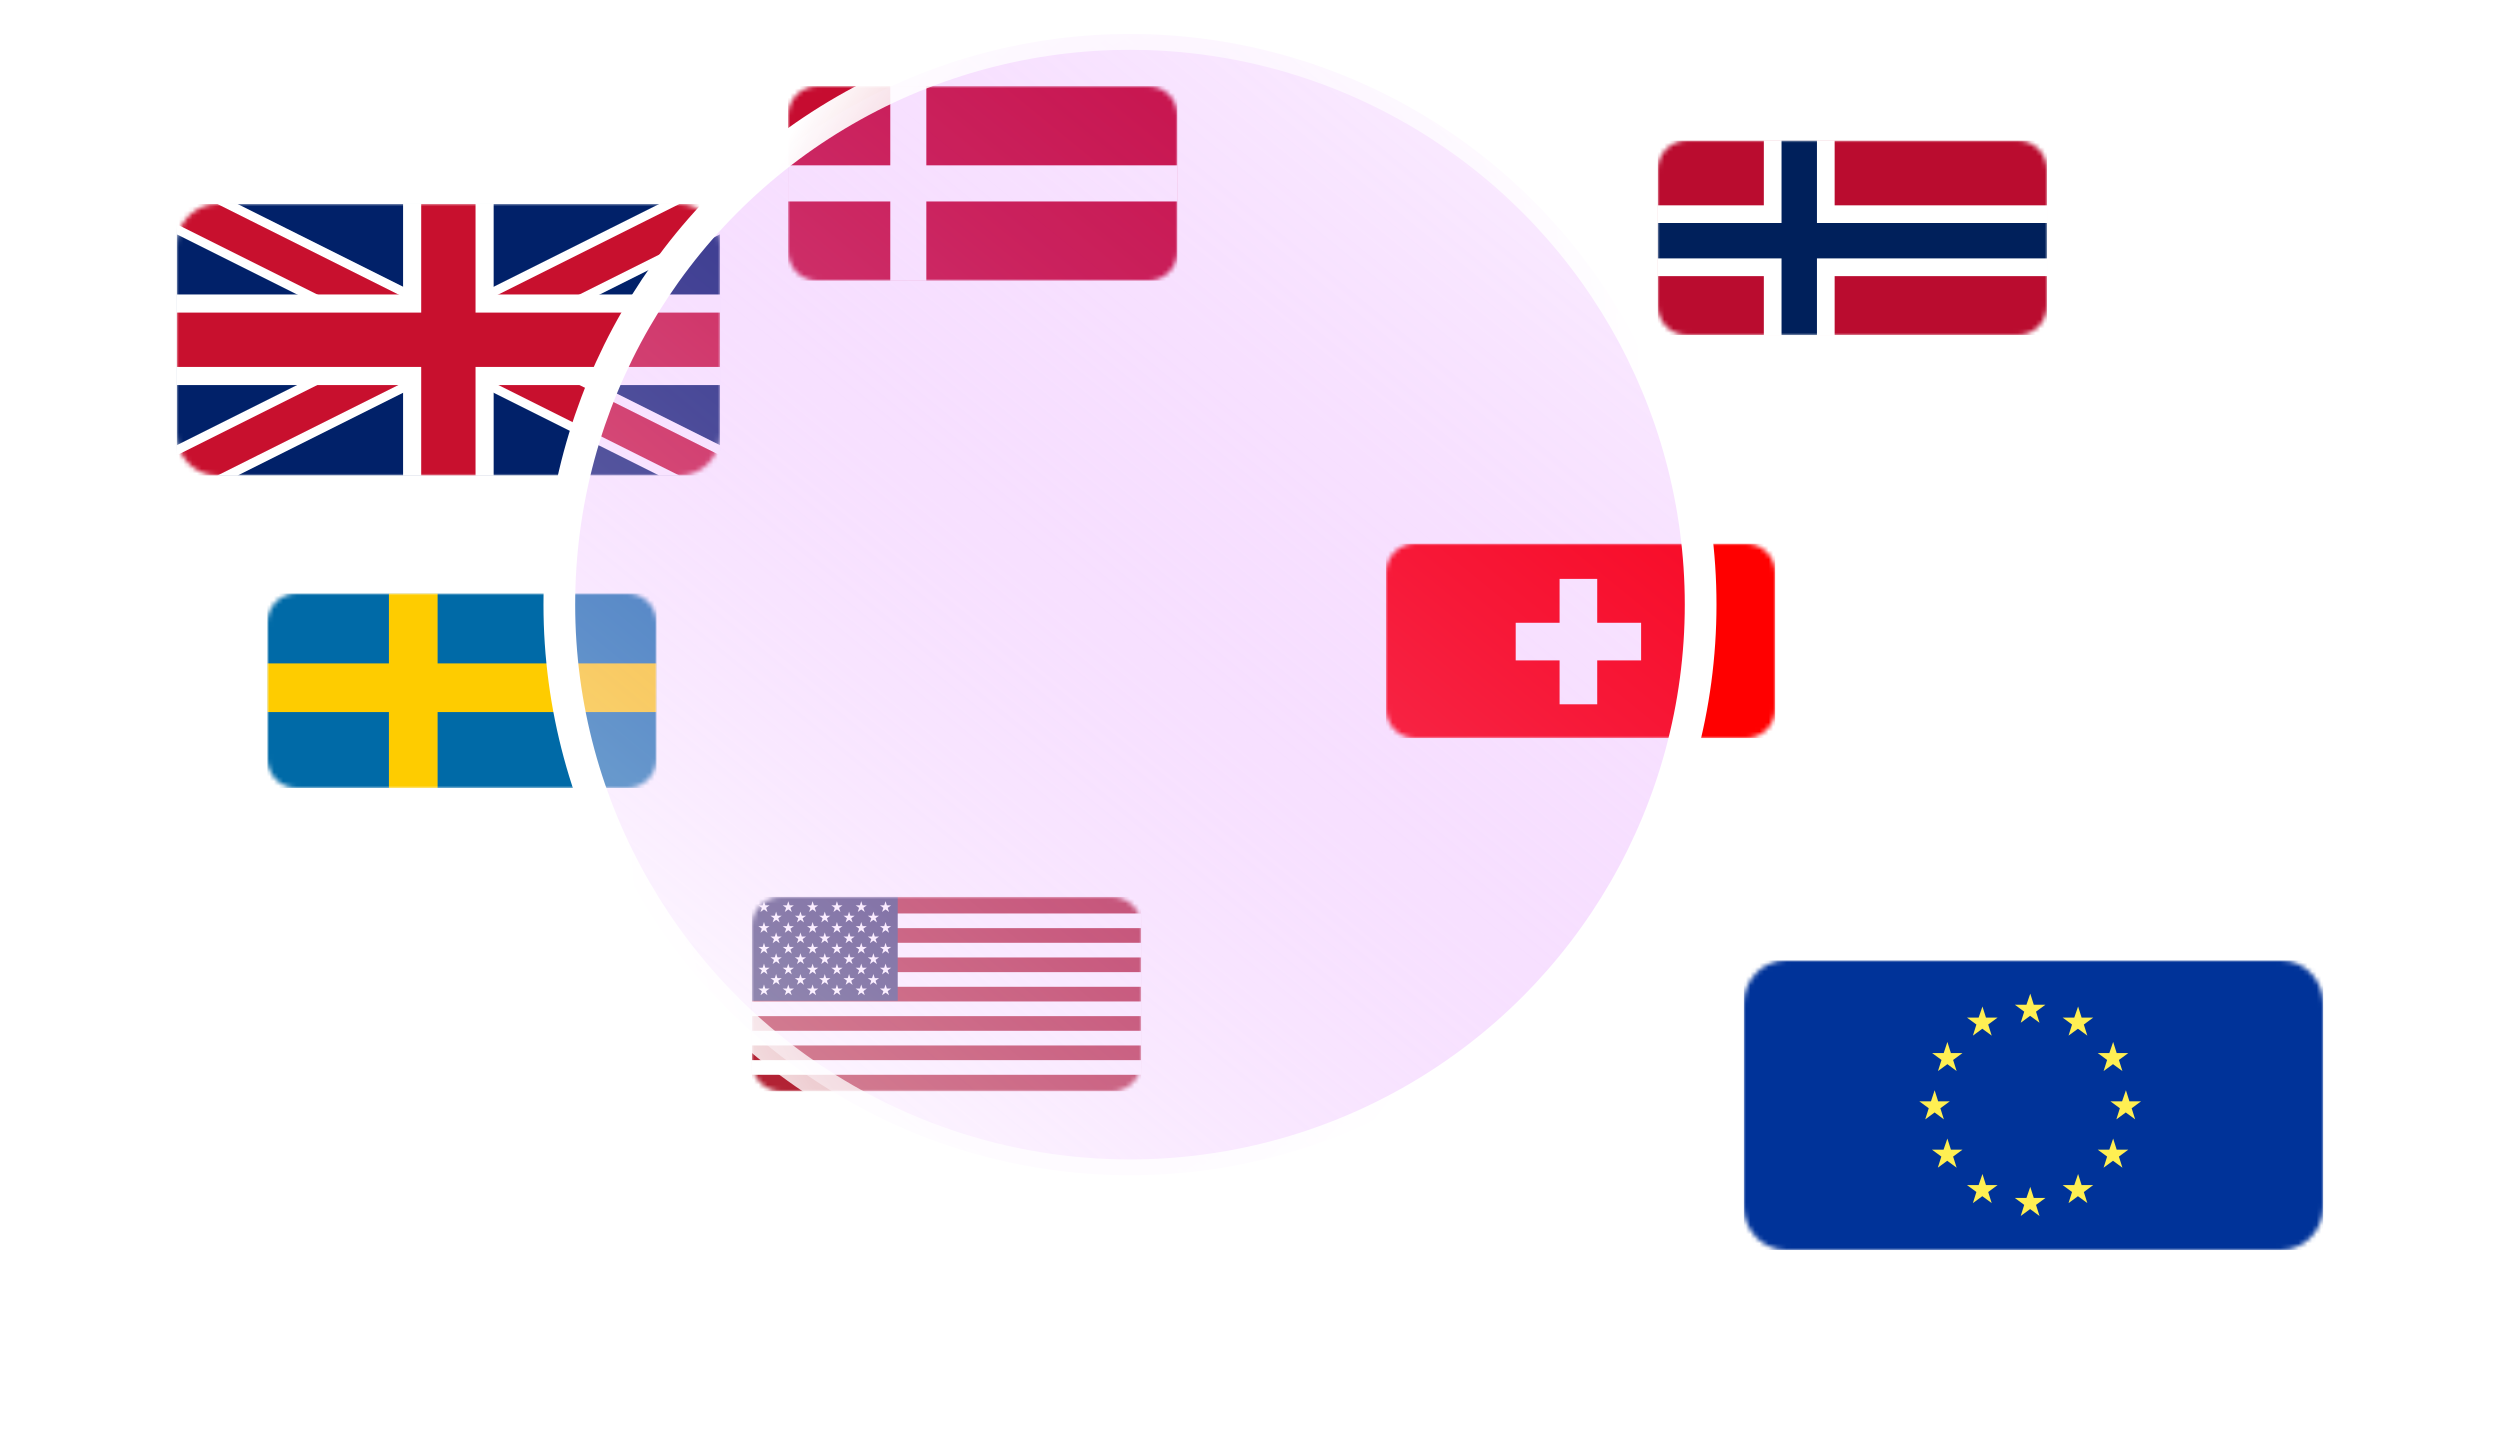 <svg width="552" height="316" viewBox="0 0 552 316" fill="none" xmlns="http://www.w3.org/2000/svg">
<g clip-path="url(#clip0_4637_16792)" filter="url(#filter0_d_4637_16792)">
<mask id="mask0_4637_16792" style="mask-type:alpha" maskUnits="userSpaceOnUse" x="13" y="24" width="120" height="60">
<path d="M13 33.091C13 28.07 17.07 24 22.091 24H123.909C128.93 24 133 28.07 133 33.091V74.909C133 79.93 128.93 84 123.909 84H22.091C17.07 84 13 79.93 13 74.909V33.091Z" fill="#C4C4C4"/>
</mask>
<g mask="url(#mask0_4637_16792)">
<path d="M13 24V84H133V24H13Z" fill="#012169"/>
<path d="M13 24L133 84L13 24ZM133 24L13 84L133 24Z" fill="black"/>
<path fill-rule="evenodd" clip-rule="evenodd" d="M59.584 54L10.317 29.367L15.684 18.634L73 47.292L130.317 18.634L135.683 29.367L86.417 54L135.683 78.633L130.317 89.367L73 60.708L15.684 89.367L10.317 78.633L59.584 54Z" fill="white"/>
<path d="M13 24L133 84L13 24ZM133 24L13 84L133 24Z" fill="black"/>
<path fill-rule="evenodd" clip-rule="evenodd" d="M64.056 54L11.211 27.578L14.789 20.422L73 49.528L131.211 20.422L134.789 27.578L81.945 54L134.789 80.422L131.211 87.578L73 58.472L14.789 87.578L11.211 80.422L64.056 54Z" fill="#C8102E"/>
<path d="M73 24V84V24ZM13 54H133H13Z" fill="black"/>
<path fill-rule="evenodd" clip-rule="evenodd" d="M83 64V84H63V64H13V44H63V24H83V44H133V64H83Z" fill="white"/>
<path d="M73 24V84V24ZM13 54H133H13Z" fill="black"/>
<path fill-rule="evenodd" clip-rule="evenodd" d="M79 60V84H67V60H13V48H67V24H79V48H133V60H79Z" fill="#C8102E"/>
</g>
</g>
<g clip-path="url(#clip1_4637_16792)" filter="url(#filter1_d_4637_16792)">
<mask id="mask1_4637_16792" style="mask-type:alpha" maskUnits="userSpaceOnUse" x="159" y="191" width="86" height="43">
<path d="M159 197.515C159 193.917 161.917 191 165.515 191H238.485C242.083 191 245 193.917 245 197.515V227.485C245 231.083 242.083 234 238.485 234H165.515C161.917 234 159 231.083 159 227.485V197.515Z" fill="#C4C4C4"/>
</mask>
<g mask="url(#mask1_4637_16792)">
<path d="M245 191H159V234H245V191Z" fill="#B22234"/>
<path d="M159 195.914H245H159ZM245 202.549H159H245ZM159 209.183H245H159ZM245 215.817H159H245ZM159 222.451H245H159ZM245 229.086H159H245Z" fill="black"/>
<path fill-rule="evenodd" clip-rule="evenodd" d="M159 194.686H245V197.925H159V194.686ZM245 204.403H159V201.164H245V204.403ZM159 207.642H245V210.881H159V207.642ZM245 217.359H159V214.12H245V217.359ZM159 220.597H245V223.836H159V220.597ZM159 227.075H245V230.314H159V227.075Z" fill="white"/>
<path d="M191.216 191H159V213.98H191.216V191Z" fill="#3C3B6E"/>
<path d="M161.687 191.985L162.457 194.362L160.441 192.891H162.92L160.917 194.362L161.687 191.985Z" fill="white"/>
<path d="M161.687 196.581L162.457 198.958L160.441 197.487H162.92L160.911 198.958L161.687 196.581Z" fill="white"/>
<path d="M161.687 201.177L162.457 203.554L160.448 202.083H162.926L160.918 203.554L161.687 201.177Z" fill="white"/>
<path d="M161.687 205.773L162.457 208.149L160.448 206.679H162.926L160.918 208.149L161.687 205.773Z" fill="white"/>
<path d="M161.687 210.369L162.457 212.745L160.448 211.275H162.926L160.918 212.745L161.687 210.369Z" fill="white"/>
<path d="M164.367 194.283L165.137 196.66L163.128 195.189H165.607L163.604 196.66L164.367 194.283Z" fill="white"/>
<path d="M164.367 198.879L165.137 201.256L163.128 199.785H165.607L163.598 201.256L164.367 198.879Z" fill="white"/>
<path d="M164.367 203.475L165.137 205.852L163.128 204.381H165.607L163.598 205.852L164.367 203.475Z" fill="white"/>
<path d="M164.367 208.071L165.137 210.448L163.128 208.977H165.607L163.598 210.448L164.367 208.071Z" fill="white"/>
<path d="M167.054 191.985L167.824 194.362L165.815 192.891H168.293L166.284 194.362L167.054 191.985Z" fill="white"/>
<path d="M167.054 196.581L167.824 198.958L165.815 197.487H168.293L166.284 198.958L167.054 196.581Z" fill="white"/>
<path d="M167.054 201.177L167.824 203.554L165.815 202.083H168.293L166.284 203.554L167.054 201.177Z" fill="white"/>
<path d="M167.054 205.773L167.824 208.15L165.815 206.679H168.293L166.284 208.15L167.054 205.773Z" fill="white"/>
<path d="M167.054 210.369L167.824 212.745L165.815 211.275H168.293L166.284 212.745L167.054 210.369Z" fill="white"/>
<path d="M169.741 194.283L170.511 196.66L168.502 195.189H170.98L168.971 196.66L169.741 194.283Z" fill="white"/>
<path d="M169.741 198.879L170.511 201.256L168.502 199.785H170.98L168.971 201.256L169.741 198.879Z" fill="white"/>
<path d="M169.741 203.475L170.511 205.852L168.502 204.381H170.98L168.971 205.852L169.741 203.475Z" fill="white"/>
<path d="M169.741 208.071L170.511 210.448L168.502 208.977H170.98L168.971 210.448L169.741 208.071Z" fill="white"/>
<path d="M172.421 191.985L173.191 194.362L171.182 192.891H173.66L171.652 194.362L172.421 191.985Z" fill="white"/>
<path d="M172.421 196.581L173.191 198.958L171.182 197.487H173.66L171.652 198.958L172.421 196.581Z" fill="white"/>
<path d="M172.421 201.177L173.191 203.554L171.182 202.083H173.66L171.652 203.554L172.421 201.177Z" fill="white"/>
<path d="M172.421 205.773L173.191 208.15L171.182 206.679H173.66L171.652 208.15L172.421 205.773Z" fill="white"/>
<path d="M172.421 210.369L173.191 212.745L171.182 211.275H173.66L171.652 212.745L172.421 210.369Z" fill="white"/>
<path d="M175.108 194.283L175.878 196.66L173.869 195.189H176.347L174.339 196.66L175.108 194.283Z" fill="white"/>
<path d="M175.108 198.879L175.878 201.256L173.869 199.785H176.347L174.339 201.256L175.108 198.879Z" fill="white"/>
<path d="M175.108 203.475L175.878 205.852L173.869 204.381H176.347L174.339 205.852L175.108 203.475Z" fill="white"/>
<path d="M175.108 208.071L175.878 210.448L173.869 208.977H176.347L174.339 210.448L175.108 208.071Z" fill="white"/>
<path d="M177.795 191.985L178.565 194.362L176.556 192.891H179.034L177.026 194.362L177.795 191.985Z" fill="white"/>
<path d="M177.795 196.581L178.565 198.958L176.556 197.487H179.034L177.026 198.958L177.795 196.581Z" fill="white"/>
<path d="M177.795 201.177L178.565 203.554L176.556 202.083H179.034L177.026 203.554L177.795 201.177Z" fill="white"/>
<path d="M177.795 205.773L178.565 208.15L176.556 206.679H179.034L177.026 208.15L177.795 205.773Z" fill="white"/>
<path d="M177.795 210.369L178.565 212.746L176.556 211.275H179.034L177.026 212.746L177.795 210.369Z" fill="white"/>
<path d="M180.475 194.283L181.245 196.66L179.236 195.189H181.714L179.706 196.66L180.475 194.283Z" fill="white"/>
<path d="M180.475 198.879L181.245 201.256L179.236 199.785H181.714L179.706 201.256L180.475 198.879Z" fill="white"/>
<path d="M180.475 203.475L181.245 205.852L179.236 204.381H181.714L179.706 205.852L180.475 203.475Z" fill="white"/>
<path d="M180.475 208.071L181.245 210.448L179.236 208.977H181.714L179.706 210.448L180.475 208.071Z" fill="white"/>
<path d="M183.162 191.985L183.932 194.362L181.923 192.891H184.401L182.393 194.362L183.162 191.985Z" fill="white"/>
<path d="M183.162 196.581L183.932 198.958L181.923 197.487H184.401L182.393 198.958L183.162 196.581Z" fill="white"/>
<path d="M183.162 201.177L183.932 203.554L181.923 202.083H184.401L182.393 203.554L183.162 201.177Z" fill="white"/>
<path d="M183.162 205.773L183.932 208.15L181.923 206.679H184.401L182.393 208.15L183.162 205.773Z" fill="white"/>
<path d="M183.162 210.369L183.932 212.745L181.923 211.275H184.401L182.393 212.745L183.162 210.369Z" fill="white"/>
<path d="M185.849 194.283L186.618 196.66L184.61 195.189H187.088L185.079 196.66L185.849 194.283Z" fill="white"/>
<path d="M185.849 198.879L186.618 201.256L184.61 199.785H187.088L185.079 201.256L185.849 198.879Z" fill="white"/>
<path d="M185.849 203.475L186.618 205.852L184.61 204.381H187.088L185.079 205.852L185.849 203.475Z" fill="white"/>
<path d="M185.849 208.071L186.618 210.448L184.61 208.977H187.088L185.079 210.448L185.849 208.071Z" fill="white"/>
<path d="M188.529 191.985L189.299 194.362L187.29 192.891H189.768L187.76 194.362L188.529 191.985Z" fill="white"/>
<path d="M188.529 196.581L189.299 198.958L187.29 197.487H189.768L187.76 198.958L188.529 196.581Z" fill="white"/>
<path d="M188.529 201.177L189.299 203.554L187.29 202.083H189.768L187.76 203.554L188.529 201.177Z" fill="white"/>
<path d="M188.529 205.773L189.299 208.15L187.29 206.679H189.768L187.76 208.15L188.529 205.773Z" fill="white"/>
<path d="M188.529 210.369L189.299 212.745L187.29 211.275H189.768L187.76 212.745L188.529 210.369Z" fill="white"/>
</g>
</g>
<g clip-path="url(#clip2_4637_16792)" filter="url(#filter2_d_4637_16792)">
<mask id="mask2_4637_16792" style="mask-type:alpha" maskUnits="userSpaceOnUse" x="299" y="113" width="86" height="43">
<path d="M299 119.515C299 115.917 301.917 113 305.515 113H378.485C382.083 113 385 115.917 385 119.515V149.485C385 153.083 382.083 156 378.485 156H305.515C301.917 156 299 153.083 299 149.485V119.515Z" fill="#FF0000"/>
</mask>
<g mask="url(#mask2_4637_16792)">
<rect x="299" y="113" width="86" height="43" fill="#FF0000"/>
<path d="M337.358 120.818H345.665V130.509H355.356V138.816H345.665V148.508H337.358V138.816H327.667V130.509H337.358V120.818Z" fill="white"/>
</g>
</g>
<g clip-path="url(#clip3_4637_16792)" filter="url(#filter3_d_4637_16792)">
<mask id="mask3_4637_16792" style="mask-type:alpha" maskUnits="userSpaceOnUse" x="359" y="24" width="86" height="43">
<path d="M359 30.515C359 26.917 361.917 24 365.515 24H438.485C442.083 24 445 26.917 445 30.515V60.485C445 64.083 442.083 67 438.485 67H365.515C361.917 67 359 64.083 359 60.485V30.515Z" fill="#C4C4C4"/>
</mask>
<g mask="url(#mask3_4637_16792)">
<path d="M445 14.879H359V77.424H445V14.879Z" fill="#BA0C2F"/>
<path d="M398.091 14.879H382.455V77.424H398.091V14.879Z" fill="white"/>
<path d="M445 38.334H359V53.97H445V38.334Z" fill="white"/>
<path d="M394.182 14.879H386.364V77.424H394.182V14.879Z" fill="#00205B"/>
<path d="M445 42.242H359V50.061H445V42.242Z" fill="#00205B"/>
</g>
</g>
<g clip-path="url(#clip4_4637_16792)" filter="url(#filter4_d_4637_16792)">
<mask id="mask4_4637_16792" style="mask-type:alpha" maskUnits="userSpaceOnUse" x="359" y="191" width="128" height="64">
<path d="M359 200.697C359 195.341 363.21 191 368.403 191H477.597C482.79 191 487 195.341 487 200.697V245.303C487 250.659 482.79 255 477.597 255H368.403C363.21 255 359 250.659 359 245.303V200.697Z" fill="#C4C4C4"/>
</mask>
<g mask="url(#mask4_4637_16792)">
<path d="M487 191H359V255H487V191Z" fill="#003399"/>
<path d="M422.285 198.37L423.059 200.823H425.628L423.552 202.352L424.326 204.805L422.249 203.277L420.173 204.805L420.947 202.352L418.871 200.823H421.44L422.285 198.37Z" fill="#FFEF52"/>
<path d="M440.587 230.37L441.361 232.823H443.931L441.854 234.352L442.628 236.805L440.552 235.277L438.475 236.805L439.249 234.352L437.173 232.823H439.742L440.587 230.37Z" fill="#FFEF52"/>
<path d="M422.285 241.037L423.059 243.49H425.628L423.552 245.019L424.326 247.472L422.249 245.943L420.173 247.472L420.947 245.019L418.871 243.49H421.44L422.285 241.037Z" fill="#FFEF52"/>
<path d="M443.403 219.703L444.177 222.156H446.746L444.67 223.685L445.444 226.139L443.368 224.61L441.291 226.139L442.065 223.685L439.989 222.156H442.558L443.403 219.703Z" fill="#FFEF52"/>
<path d="M401.167 219.703L401.941 222.156H404.511L402.434 223.685L403.208 226.139L401.167 224.61L399.09 226.139L399.865 223.685L397.788 222.156H400.357L401.167 219.703Z" fill="#FFEF52"/>
<path d="M432.844 201.214L433.618 203.667H436.187L434.111 205.196L434.885 207.65L432.809 206.121L430.732 207.65L431.506 205.196L429.43 203.667H431.999L432.844 201.214Z" fill="#FFEF52"/>
<path d="M411.726 201.214L412.5 203.667H415.069L412.993 205.196L413.767 207.65L411.69 206.121L409.614 207.65L410.388 205.196L408.312 203.667H410.881L411.726 201.214Z" fill="#FFEF52"/>
<path d="M411.726 238.192L412.5 240.645H415.069L412.993 242.174L413.767 244.627L411.69 243.099L409.614 244.627L410.388 242.174L408.312 240.645H410.881L411.726 238.192Z" fill="#FFEF52"/>
<path d="M432.844 238.192L433.618 240.645H436.187L434.111 242.174L434.885 244.627L432.809 243.099L430.732 244.627L431.506 242.174L429.43 240.645H431.999L432.844 238.192Z" fill="#FFEF52"/>
<path d="M440.587 209.036L441.361 211.49H443.931L441.854 213.019L442.628 215.472L440.552 213.943L438.475 215.472L439.249 213.019L437.173 211.49H439.742L440.587 209.036Z" fill="#FFEF52"/>
<path d="M403.983 209.036L404.757 211.49H407.327L405.25 213.019L406.024 215.472L403.983 213.943L401.906 215.472L402.681 213.019L400.604 211.49H403.173L403.983 209.036Z" fill="#FFEF52"/>
<path d="M403.983 230.37L404.757 232.823H407.327L405.25 234.352L406.024 236.805L403.948 235.277L401.871 236.805L402.645 234.352L400.569 232.823H403.138L403.983 230.37Z" fill="#FFEF52"/>
</g>
</g>
<g clip-path="url(#clip5_4637_16792)" filter="url(#filter5_d_4637_16792)">
<mask id="mask5_4637_16792" style="mask-type:alpha" maskUnits="userSpaceOnUse" x="52" y="124" width="86" height="43">
<path d="M52 130.515C52 126.917 54.917 124 58.515 124H131.485C135.083 124 138 126.917 138 130.515V160.485C138 164.083 135.083 167 131.485 167H58.515C54.917 167 52 164.083 52 160.485V130.515Z" fill="#C4C4C4"/>
</mask>
<g mask="url(#mask5_4637_16792)">
<path d="M52 117.973H138V171.723H52V117.973Z" fill="#006AA7"/>
<path d="M52 139.473H78.875V117.973H89.625V139.473H138V150.223H89.625V171.723H78.875V150.223H52V139.473Z" fill="#FECC00"/>
</g>
</g>
<g clip-path="url(#clip6_4637_16792)" filter="url(#filter6_d_4637_16792)">
<mask id="mask6_4637_16792" style="mask-type:alpha" maskUnits="userSpaceOnUse" x="167" y="12" width="86" height="43">
<path d="M167 18.515C167 14.917 169.917 12 173.515 12H246.485C250.083 12 253 14.917 253 18.515V48.485C253 52.083 250.083 55 246.485 55H173.515C169.917 55 167 52.083 167 48.485V18.515Z" fill="#FF0000"/>
</mask>
<g mask="url(#mask6_4637_16792)">
<rect x="167" y="12" width="86" height="43" fill="#C60C30"/>
<path d="M167 29.509H189.574V12H197.533V29.509H253V37.49H197.533V55H189.574V37.49H167V29.509Z" fill="white"/>
</g>
</g>
<circle cx="249.5" cy="133.5" r="126" fill="url(#paint0_linear_4637_16792)" stroke="url(#paint1_radial_4637_16792)" stroke-width="7"/>
<defs>
<filter id="filter0_d_4637_16792" x="0" y="6.02" width="198" height="138" filterUnits="userSpaceOnUse" color-interpolation-filters="sRGB">
<feFlood flood-opacity="0" result="BackgroundImageFix"/>
<feColorMatrix in="SourceAlpha" type="matrix" values="0 0 0 0 0 0 0 0 0 0 0 0 0 0 0 0 0 0 127 0" result="hardAlpha"/>
<feOffset dx="26" dy="21.02"/>
<feGaussianBlur stdDeviation="19.5"/>
<feColorMatrix type="matrix" values="0 0 0 0 0.263 0 0 0 0 0.038 0 0 0 0 0.106 0 0 0 0.4 0"/>
<feBlend mode="normal" in2="BackgroundImageFix" result="effect1_dropShadow_4637_16792"/>
<feBlend mode="normal" in="SourceGraphic" in2="effect1_dropShadow_4637_16792" result="shape"/>
</filter>
<filter id="filter1_d_4637_16792" x="147" y="179" width="124" height="81" filterUnits="userSpaceOnUse" color-interpolation-filters="sRGB">
<feFlood flood-opacity="0" result="BackgroundImageFix"/>
<feColorMatrix in="SourceAlpha" type="matrix" values="0 0 0 0 0 0 0 0 0 0 0 0 0 0 0 0 0 0 127 0" result="hardAlpha"/>
<feOffset dx="7" dy="7"/>
<feGaussianBlur stdDeviation="9.5"/>
<feColorMatrix type="matrix" values="0 0 0 0 0.263 0 0 0 0 0.038 0 0 0 0 0.106 0 0 0 0.2 0"/>
<feBlend mode="normal" in2="BackgroundImageFix" result="effect1_dropShadow_4637_16792"/>
<feBlend mode="normal" in="SourceGraphic" in2="effect1_dropShadow_4637_16792" result="shape"/>
</filter>
<filter id="filter2_d_4637_16792" x="287" y="101" width="124" height="81" filterUnits="userSpaceOnUse" color-interpolation-filters="sRGB">
<feFlood flood-opacity="0" result="BackgroundImageFix"/>
<feColorMatrix in="SourceAlpha" type="matrix" values="0 0 0 0 0 0 0 0 0 0 0 0 0 0 0 0 0 0 127 0" result="hardAlpha"/>
<feOffset dx="7" dy="7"/>
<feGaussianBlur stdDeviation="9.5"/>
<feColorMatrix type="matrix" values="0 0 0 0 0.263 0 0 0 0 0.038 0 0 0 0 0.106 0 0 0 0.2 0"/>
<feBlend mode="normal" in2="BackgroundImageFix" result="effect1_dropShadow_4637_16792"/>
<feBlend mode="normal" in="SourceGraphic" in2="effect1_dropShadow_4637_16792" result="shape"/>
</filter>
<filter id="filter3_d_4637_16792" x="347" y="12" width="124" height="81" filterUnits="userSpaceOnUse" color-interpolation-filters="sRGB">
<feFlood flood-opacity="0" result="BackgroundImageFix"/>
<feColorMatrix in="SourceAlpha" type="matrix" values="0 0 0 0 0 0 0 0 0 0 0 0 0 0 0 0 0 0 127 0" result="hardAlpha"/>
<feOffset dx="7" dy="7"/>
<feGaussianBlur stdDeviation="9.5"/>
<feColorMatrix type="matrix" values="0 0 0 0 0.263 0 0 0 0 0.038 0 0 0 0 0.106 0 0 0 0.2 0"/>
<feBlend mode="normal" in2="BackgroundImageFix" result="effect1_dropShadow_4637_16792"/>
<feBlend mode="normal" in="SourceGraphic" in2="effect1_dropShadow_4637_16792" result="shape"/>
</filter>
<filter id="filter4_d_4637_16792" x="346" y="173.02" width="206" height="142" filterUnits="userSpaceOnUse" color-interpolation-filters="sRGB">
<feFlood flood-opacity="0" result="BackgroundImageFix"/>
<feColorMatrix in="SourceAlpha" type="matrix" values="0 0 0 0 0 0 0 0 0 0 0 0 0 0 0 0 0 0 127 0" result="hardAlpha"/>
<feOffset dx="26" dy="21.02"/>
<feGaussianBlur stdDeviation="19.5"/>
<feColorMatrix type="matrix" values="0 0 0 0 0.263 0 0 0 0 0.038 0 0 0 0 0.106 0 0 0 0.17 0"/>
<feBlend mode="normal" in2="BackgroundImageFix" result="effect1_dropShadow_4637_16792"/>
<feBlend mode="normal" in="SourceGraphic" in2="effect1_dropShadow_4637_16792" result="shape"/>
</filter>
<filter id="filter5_d_4637_16792" x="40" y="112" width="124" height="81" filterUnits="userSpaceOnUse" color-interpolation-filters="sRGB">
<feFlood flood-opacity="0" result="BackgroundImageFix"/>
<feColorMatrix in="SourceAlpha" type="matrix" values="0 0 0 0 0 0 0 0 0 0 0 0 0 0 0 0 0 0 127 0" result="hardAlpha"/>
<feOffset dx="7" dy="7"/>
<feGaussianBlur stdDeviation="9.5"/>
<feColorMatrix type="matrix" values="0 0 0 0 0.263 0 0 0 0 0.038 0 0 0 0 0.106 0 0 0 0.2 0"/>
<feBlend mode="normal" in2="BackgroundImageFix" result="effect1_dropShadow_4637_16792"/>
<feBlend mode="normal" in="SourceGraphic" in2="effect1_dropShadow_4637_16792" result="shape"/>
</filter>
<filter id="filter6_d_4637_16792" x="155" y="0" width="124" height="81" filterUnits="userSpaceOnUse" color-interpolation-filters="sRGB">
<feFlood flood-opacity="0" result="BackgroundImageFix"/>
<feColorMatrix in="SourceAlpha" type="matrix" values="0 0 0 0 0 0 0 0 0 0 0 0 0 0 0 0 0 0 127 0" result="hardAlpha"/>
<feOffset dx="7" dy="7"/>
<feGaussianBlur stdDeviation="9.5"/>
<feColorMatrix type="matrix" values="0 0 0 0 0.263 0 0 0 0 0.038 0 0 0 0 0.106 0 0 0 0.2 0"/>
<feBlend mode="normal" in2="BackgroundImageFix" result="effect1_dropShadow_4637_16792"/>
<feBlend mode="normal" in="SourceGraphic" in2="effect1_dropShadow_4637_16792" result="shape"/>
</filter>
<linearGradient id="paint0_linear_4637_16792" x1="196.967" y1="295.986" x2="427.868" y2="12.552" gradientUnits="userSpaceOnUse">
<stop stop-color="white" stop-opacity="0.5"/>
<stop offset="1" stop-color="#BD00FF" stop-opacity="0"/>
</linearGradient>
<radialGradient id="paint1_radial_4637_16792" cx="0" cy="0" r="1" gradientUnits="userSpaceOnUse" gradientTransform="translate(249.5 124.643) rotate(106.341) scale(182.375 106.932)">
<stop stop-color="white" stop-opacity="0"/>
<stop offset="1" stop-color="white"/>
</radialGradient>
<clipPath id="clip0_4637_16792">
<rect width="120" height="60" fill="white" transform="translate(13 24)"/>
</clipPath>
<clipPath id="clip1_4637_16792">
<rect width="86" height="43" fill="white" transform="translate(159 191)"/>
</clipPath>
<clipPath id="clip2_4637_16792">
<rect width="86" height="43" fill="white" transform="translate(299 113)"/>
</clipPath>
<clipPath id="clip3_4637_16792">
<rect width="86" height="43" fill="white" transform="translate(359 24)"/>
</clipPath>
<clipPath id="clip4_4637_16792">
<rect width="128" height="64" fill="white" transform="translate(359 191)"/>
</clipPath>
<clipPath id="clip5_4637_16792">
<rect width="86" height="43" fill="white" transform="translate(52 124)"/>
</clipPath>
<clipPath id="clip6_4637_16792">
<rect width="86" height="43" fill="white" transform="translate(167 12)"/>
</clipPath>
</defs>
</svg>

